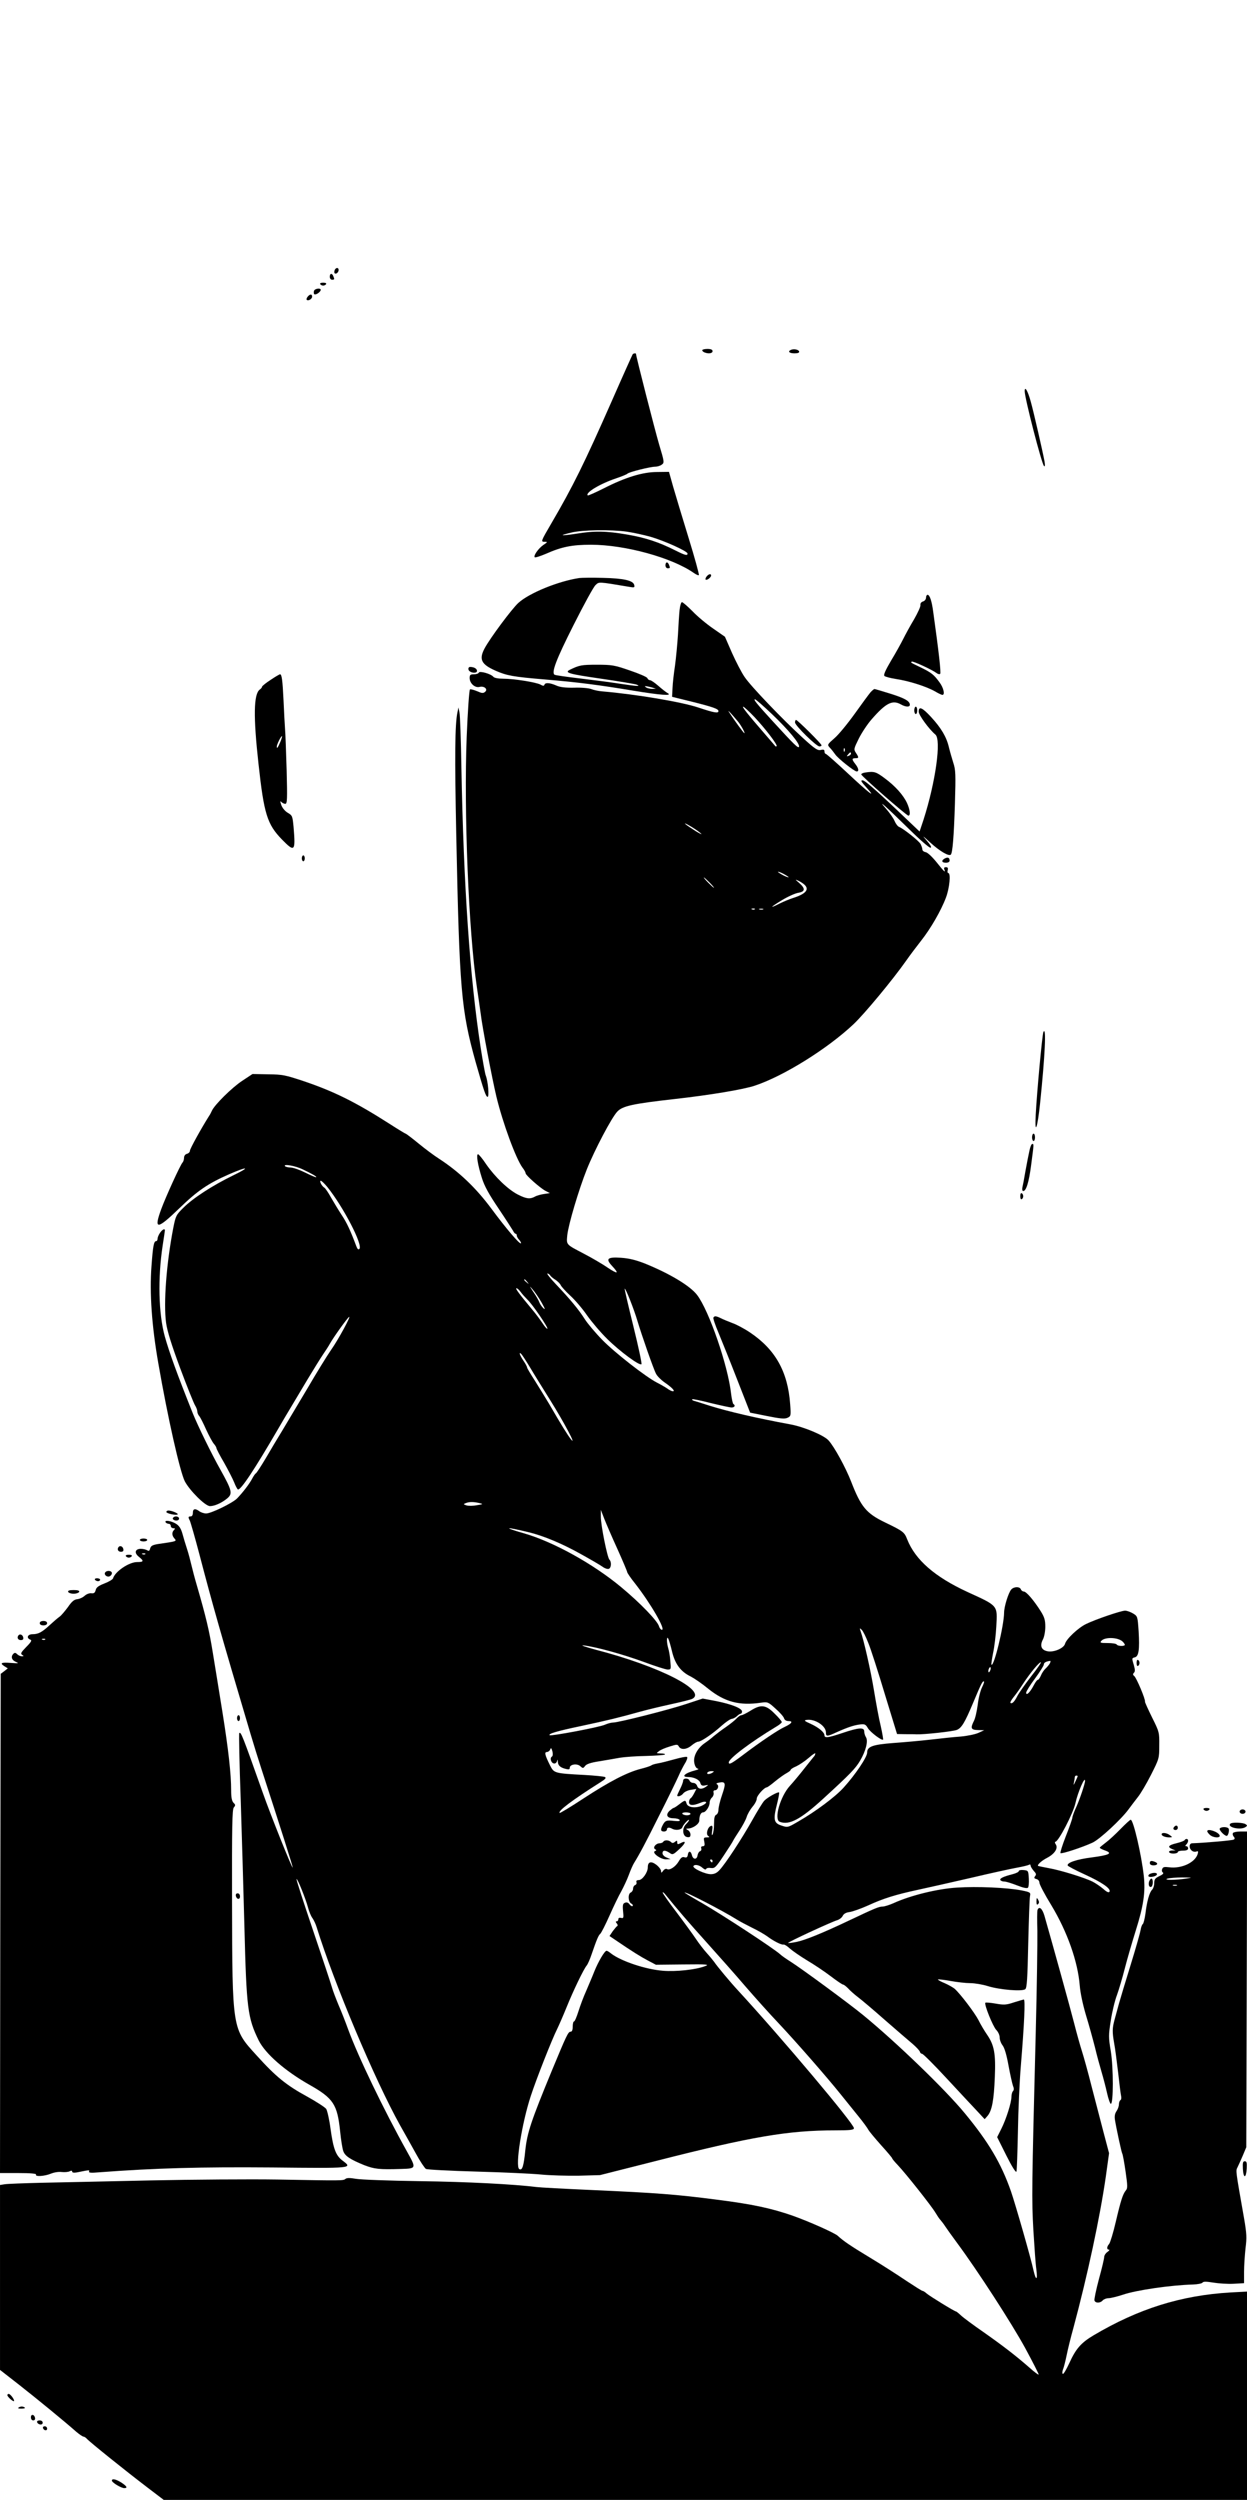 <?xml version="1.0" encoding="UTF-8" standalone="yes"?>
<svg version="1.0" xmlns="http://www.w3.org/2000/svg" width="635pt" height="1273pt" viewBox="0 0 847 1698" preserveAspectRatio="xMidYMid meet">
  <g transform="translate(0,1698) scale(0.1,-0.1)" fill="#000000" stroke="none">
    <path d="M2273 15145 c-3 -9 -3 -18 0 -21 9 -9 27 6 27 22 0 19 -19 18 -27 -1z"/>
    <path d="M2240 15100 c0 -11 7 -20 15 -20 17 0 18 2 9 24 -9 23 -24 20 -24 -4z"/>
    <path d="M2175 15050 c3 -5 12 -10 20 -10 8 0 17 5 20 10 4 6 -5 10 -20 10
-15 0 -24 -4 -20 -10z"/>
    <path d="M2133 15005 c-3 -9 -2 -19 1 -23 8 -8 38 10 44 26 6 18 -38 14 -45
-3z"/>
    <path d="M2090 14965 c-7 -9 -10 -18 -7 -21 10 -11 37 5 37 21 0 19 -14 19
-30 0z"/>
    <path d="M4770 14601 c0 -5 7 -12 16 -15 28 -11 54 -6 54 9 0 10 -11 15 -35
15 -19 0 -35 -4 -35 -9z"/>
    <path d="M5373 14604 c-25 -11 -12 -24 23 -24 24 0 34 4 32 13 -5 13 -35 19
-55 11z"/>
    <path d="M4297 14573 c-3 -5 -67 -147 -142 -318 -187 -424 -263 -578 -409
-828 -73 -125 -74 -127 -46 -127 21 0 20 -2 -10 -22 -34 -24 -68 -73 -58 -83
3 -4 37 7 75 23 108 48 178 62 307 62 232 0 551 -88 699 -192 16 -11 31 -18
34 -14 3 3 -28 117 -70 253 -42 136 -89 293 -105 348 l-28 100 -80 -1 c-99 0
-216 -36 -363 -111 -58 -29 -107 -51 -109 -48 -18 18 83 79 193 116 39 13 72
27 76 31 7 11 156 48 189 48 14 0 35 6 45 14 18 13 18 18 -18 137 -29 99 -157
599 -157 615 0 7 -19 4 -23 -3z m-41 -1204 c42 -6 116 -22 163 -35 96 -28 251
-98 251 -114 0 -16 -16 -12 -80 20 -114 58 -207 88 -329 109 -145 25 -224 26
-346 6 -49 -8 -91 -12 -93 -10 -2 2 25 10 60 18 75 18 266 21 374 6z"/>
    <path d="M6960 14323 c0 -47 115 -492 131 -508 7 -7 8 3 4 30 -13 70 -74 337
-94 408 -20 73 -41 108 -41 70z"/>
    <path d="M4520 13140 c0 -11 7 -20 15 -20 17 0 18 2 9 24 -9 23 -24 20 -24 -4z"/>
    <path d="M4800 13065 c-7 -9 -10 -18 -7 -22 8 -7 37 15 37 28 0 14 -16 11 -30
-6z"/>
    <path d="M3935 13054 c-141 -21 -339 -101 -414 -169 -44 -40 -193 -240 -230
-310 -39 -74 -22 -108 76 -151 75 -33 118 -41 333 -59 226 -19 372 -38 600
-76 188 -31 271 -37 235 -17 -11 6 -40 29 -64 50 -24 21 -49 38 -56 38 -7 0
-15 6 -18 14 -3 8 -57 31 -119 52 -104 36 -121 39 -224 39 -104 0 -119 -3
-183 -34 -40 -20 -7 -29 206 -60 125 -18 236 -37 247 -41 31 -13 6 -12 -107 5
-56 9 -178 25 -271 36 -93 11 -173 22 -179 26 -23 14 9 100 128 336 70 139
137 262 150 273 25 23 14 24 229 -12 34 -6 38 -5 34 12 -6 31 -71 46 -213 49
-71 2 -143 1 -160 -1z m495 -744 l25 -8 -25 -1 c-14 0 -32 4 -40 9 -13 9 -13
10 0 9 8 -1 26 -5 40 -9z"/>
    <path d="M6290 12921 c0 -11 -9 -23 -20 -26 -13 -4 -20 -14 -18 -24 2 -10 -18
-53 -43 -97 -26 -43 -59 -104 -74 -134 -15 -30 -52 -97 -83 -148 -37 -63 -52
-96 -45 -103 6 -6 41 -15 79 -21 88 -13 206 -51 263 -83 23 -14 47 -25 52 -25
19 0 8 49 -20 86 -37 51 -54 65 -126 100 -74 36 -70 33 -62 40 6 6 135 -53
169 -78 9 -7 20 -9 24 -5 7 6 -10 154 -47 419 -10 77 -24 118 -39 118 -5 0
-10 -9 -10 -19z"/>
    <path d="M4616 12838 c-3 -29 -8 -105 -11 -168 -4 -63 -13 -158 -20 -210 -8
-52 -16 -122 -17 -154 l-3 -59 130 -32 c148 -37 185 -50 185 -65 0 -17 -31
-11 -136 24 -113 38 -421 90 -654 110 -25 2 -58 9 -75 16 -17 6 -68 11 -115 9
-60 -1 -96 3 -122 15 -44 19 -75 21 -80 5 -3 -9 -10 -9 -27 1 -30 16 -181 40
-252 40 -35 0 -61 5 -68 13 -16 20 -94 42 -99 28 -2 -6 -17 -11 -33 -11 -24 0
-29 -4 -29 -25 0 -36 35 -68 66 -61 33 9 61 -16 38 -34 -12 -10 -22 -9 -53 5
-22 9 -43 15 -49 12 -5 -4 -15 -147 -22 -319 -20 -509 13 -1325 69 -1703 11
-71 22 -152 26 -180 11 -93 77 -439 107 -565 43 -178 132 -420 177 -481 12
-15 21 -32 21 -38 0 -13 97 -99 134 -119 l31 -16 -40 -6 c-22 -3 -50 -11 -62
-18 -33 -18 -58 -15 -115 14 -67 34 -155 119 -215 205 -25 38 -51 69 -56 69
-14 0 -2 -73 26 -161 17 -55 48 -111 113 -207 49 -73 93 -142 99 -152 5 -11
13 -20 17 -20 5 0 8 -5 8 -12 0 -6 7 -20 17 -30 9 -10 14 -21 11 -23 -8 -8
-101 101 -200 235 -107 144 -221 252 -358 341 -30 19 -92 65 -137 102 -45 37
-85 67 -88 67 -3 0 -54 31 -113 69 -227 145 -372 217 -575 286 -129 43 -147
47 -245 48 l-107 2 -71 -47 c-68 -45 -187 -162 -205 -203 -5 -11 -13 -27 -19
-35 -53 -84 -130 -223 -130 -236 0 -9 -9 -18 -20 -21 -12 -3 -20 -14 -20 -27
0 -12 -5 -27 -10 -32 -15 -15 -115 -235 -145 -317 -52 -142 -29 -141 123 6
122 118 194 168 338 231 128 56 149 51 29 -7 -142 -69 -274 -155 -339 -220
-50 -49 -53 -56 -69 -137 -47 -243 -67 -510 -49 -645 8 -57 36 -147 96 -309
47 -126 93 -240 101 -252 8 -13 15 -31 15 -40 0 -10 6 -25 14 -33 7 -9 28 -50
46 -91 19 -41 42 -84 52 -96 10 -11 18 -25 18 -30 0 -5 23 -50 52 -99 28 -50
59 -110 69 -135 9 -24 21 -45 25 -47 20 -5 114 138 274 413 25 43 63 108 85
144 22 37 73 122 114 191 41 68 88 144 105 169 17 25 38 57 46 72 25 45 119
176 131 183 16 11 -72 -153 -123 -225 -25 -36 -98 -154 -162 -264 -65 -109
-141 -237 -170 -285 -29 -47 -79 -131 -111 -186 -33 -55 -63 -102 -68 -103 -4
-2 -15 -18 -24 -35 -18 -35 -65 -96 -103 -135 -32 -32 -176 -102 -210 -102
-14 0 -35 7 -46 15 -28 21 -44 18 -44 -10 0 -16 -6 -25 -15 -25 -17 0 -18 -5
-6 -28 5 -10 35 -114 66 -232 86 -329 144 -535 346 -1215 21 -71 54 -177 73
-235 132 -406 217 -673 214 -675 -5 -5 -151 360 -202 505 -140 395 -150 420
-161 408 -3 -3 1 -207 10 -454 8 -247 19 -633 25 -859 14 -559 22 -620 97
-774 45 -90 178 -207 344 -301 163 -92 190 -133 209 -315 6 -61 16 -122 22
-137 12 -33 48 -56 141 -94 70 -27 102 -31 255 -26 100 3 100 4 37 117 -160
287 -333 647 -400 830 -18 50 -47 124 -65 165 -17 41 -38 95 -45 120 -7 25
-65 200 -129 389 -64 189 -115 346 -112 348 6 6 63 -136 78 -193 7 -27 20 -59
30 -72 9 -13 22 -40 28 -60 119 -383 395 -1038 567 -1347 31 -55 80 -142 108
-193 28 -52 59 -98 68 -104 10 -5 165 -13 345 -18 180 -5 376 -14 437 -20 60
-6 175 -9 255 -8 l145 4 380 96 c651 166 898 208 1218 208 105 0 127 3 127 15
0 30 -488 610 -787 935 -52 56 -143 165 -162 194 -8 11 -31 39 -51 61 -20 22
-53 65 -73 95 -20 30 -79 111 -131 180 -53 69 -95 130 -95 135 0 6 9 -1 20
-15 85 -105 153 -184 279 -324 80 -89 198 -222 262 -297 64 -74 165 -187 225
-250 125 -133 330 -368 423 -484 35 -44 90 -111 121 -150 31 -38 61 -79 67
-91 6 -11 45 -58 86 -104 42 -46 76 -87 76 -90 0 -4 17 -24 38 -46 55 -58 229
-278 255 -322 12 -20 27 -43 35 -51 7 -8 21 -26 30 -40 9 -14 46 -66 83 -116
140 -189 372 -548 463 -715 52 -96 93 -177 91 -179 -3 -2 -30 18 -60 45 -97
85 -186 153 -314 243 -68 47 -137 98 -154 114 -16 15 -31 27 -34 27 -9 0 -177
103 -199 122 -11 10 -24 18 -29 18 -4 0 -53 31 -109 68 -56 38 -166 109 -246
157 -134 81 -181 113 -220 149 -20 19 -195 97 -305 136 -146 51 -276 79 -522
110 -271 35 -400 45 -848 65 -181 8 -348 17 -370 20 -152 19 -475 36 -795 40
-206 3 -401 10 -433 16 -41 7 -62 7 -71 -1 -16 -12 -18 -12 -461 -4 -187 3
-576 0 -865 -6 -289 -6 -622 -14 -740 -16 -118 -3 -230 -7 -248 -10 l-32 -5 0
-628 0 -628 132 -103 c122 -96 303 -244 388 -319 19 -16 40 -30 46 -31 6 0 17
-7 24 -15 17 -20 262 -217 409 -329 l113 -86 3679 0 3679 0 0 708 0 707 -113
-6 c-336 -20 -623 -110 -929 -291 -86 -51 -121 -92 -165 -189 -20 -43 -39 -76
-44 -73 -5 2 -4 16 1 30 6 14 17 58 25 97 8 40 28 122 45 182 98 365 181 754
221 1031 l22 159 -37 140 c-20 77 -57 219 -82 315 -24 96 -54 203 -65 237 -11
34 -35 119 -53 190 -27 106 -144 528 -202 731 -15 50 -36 67 -47 39 -3 -7 -3
-72 -1 -143 1 -71 -3 -381 -11 -689 -27 -1060 -28 -1133 -16 -1345 7 -113 15
-231 20 -263 10 -76 -2 -82 -19 -9 -17 81 -124 453 -153 537 -67 192 -153 336
-313 530 -133 162 -466 483 -689 666 -92 76 -422 319 -497 366 -27 17 -59 39
-69 49 -46 41 -392 268 -531 348 -65 37 -118 69 -118 71 0 11 255 -121 353
-182 20 -13 68 -38 106 -57 38 -18 84 -45 102 -58 44 -33 98 -60 111 -56 5 2
25 -10 43 -27 18 -16 70 -52 116 -80 46 -27 118 -75 160 -107 42 -32 80 -58
86 -58 5 0 20 -12 34 -26 13 -15 43 -41 65 -58 23 -17 106 -87 184 -156 79
-69 164 -142 189 -163 25 -22 47 -45 49 -53 2 -8 9 -14 15 -14 7 0 82 -75 167
-167 85 -92 178 -191 207 -222 l51 -55 21 24 c29 36 42 107 48 261 7 160 -4
218 -52 288 -18 26 -45 71 -59 100 -26 50 -122 177 -162 213 -11 9 -41 26 -68
38 -27 11 -47 22 -45 25 3 2 41 -2 84 -10 44 -8 105 -15 135 -15 30 0 84 -9
119 -20 80 -25 234 -38 255 -21 11 9 15 71 20 309 4 163 9 309 12 323 5 25 2
27 -58 39 -99 19 -301 28 -438 19 -132 -8 -315 -53 -429 -105 -29 -13 -64 -24
-77 -24 -25 0 -55 -13 -230 -96 -179 -85 -298 -133 -354 -144 -29 -6 -55 -9
-57 -7 -4 5 292 142 332 154 17 5 34 19 39 30 7 14 22 23 47 26 21 3 77 23
126 45 102 47 185 73 338 106 61 13 220 49 355 80 135 32 277 63 316 70 39 7
77 16 83 20 6 4 11 2 11 -5 0 -7 10 -23 21 -36 17 -18 19 -25 10 -36 -9 -12
-7 -16 9 -20 11 -3 20 -13 20 -25 0 -11 36 -80 81 -153 109 -181 180 -383 193
-546 4 -50 21 -129 42 -200 20 -65 47 -163 61 -218 13 -55 34 -131 45 -168 11
-37 28 -101 37 -142 9 -41 21 -74 26 -75 18 0 18 245 0 357 -16 95 -16 109 0
210 9 59 28 137 42 173 13 36 37 117 53 180 16 63 50 179 74 256 53 168 67
262 55 372 -16 145 -71 382 -89 382 -4 0 -35 -28 -69 -63 -33 -34 -78 -76
-100 -92 -22 -17 -41 -32 -41 -35 0 -4 16 -12 36 -19 53 -19 31 -31 -90 -47
-104 -13 -170 -36 -164 -55 2 -5 53 -32 114 -60 119 -54 182 -98 170 -118 -5
-8 -18 -3 -42 19 -19 16 -51 38 -72 49 -54 27 -218 78 -298 92 -38 7 -71 14
-73 15 -8 7 24 36 61 55 50 26 76 64 60 90 -7 10 -9 19 -4 19 21 0 122 194
137 264 16 73 65 186 65 150 0 -19 -36 -125 -58 -174 -14 -30 -27 -64 -28 -75
-1 -11 -21 -68 -45 -128 -23 -59 -39 -110 -36 -114 7 -7 148 39 217 71 49 22
196 159 245 226 17 23 45 60 63 83 19 23 59 91 90 152 55 109 56 111 56 200 1
88 0 92 -49 190 -27 55 -49 103 -48 107 5 13 -58 163 -73 174 -10 8 -10 14 -2
22 8 8 8 21 0 50 -15 50 -15 49 6 55 27 6 33 54 26 175 -7 103 -7 104 -38 123
-17 10 -41 19 -54 19 -27 0 -198 -58 -266 -91 -53 -26 -133 -101 -142 -134 -8
-30 -75 -59 -118 -51 -43 8 -55 37 -32 81 9 17 16 55 16 86 0 45 -6 65 -31
105 -46 73 -98 134 -115 134 -8 0 -17 7 -20 15 -8 20 -48 19 -66 -2 -19 -23
-48 -116 -48 -157 -1 -89 -69 -370 -86 -353 -2 2 3 37 11 78 9 41 19 122 22
180 8 148 16 139 -198 237 -220 102 -352 217 -407 356 -19 49 -27 56 -150 115
-128 62 -164 105 -231 278 -37 95 -114 236 -153 279 -31 35 -167 92 -258 109
-228 42 -422 87 -550 127 -52 17 -101 32 -109 34 -8 3 -12 7 -9 10 3 3 60 -9
126 -26 67 -16 130 -30 141 -30 21 0 28 14 12 24 -4 3 -11 34 -15 68 -21 192
-150 566 -231 672 -47 62 -185 145 -355 214 -62 24 -106 35 -162 39 -91 6
-106 -6 -63 -53 53 -57 43 -61 -28 -14 -39 27 -112 69 -162 95 -122 64 -118
59 -112 125 8 74 78 310 133 448 53 132 168 351 207 392 36 38 104 53 388 85
241 27 469 65 546 91 196 65 494 251 671 418 75 71 268 304 357 431 27 39 73
99 101 135 65 82 136 205 169 293 25 66 34 167 16 167 -5 0 -7 9 -4 20 4 14 0
20 -12 20 -11 0 -15 -5 -11 -15 10 -27 -1 -16 -53 49 -31 38 -61 66 -74 68
-12 2 -22 10 -22 18 0 8 -6 25 -12 37 -13 23 -116 104 -145 116 -10 3 -24 22
-32 41 -8 19 -34 56 -58 83 -65 74 -3 18 153 -135 75 -74 142 -133 150 -130 8
3 -1 19 -27 49 -33 38 -30 36 26 -15 61 -56 125 -94 138 -81 12 11 21 123 28
345 6 201 5 231 -11 279 -9 29 -23 77 -30 106 -16 69 -52 130 -121 205 -60 65
-84 75 -84 36 0 -23 71 -120 113 -155 42 -34 2 -322 -80 -578 l-27 -81 -145
138 c-158 150 -228 210 -242 210 -15 0 -11 -8 27 -50 72 -80 16 -37 -125 95
-79 74 -148 135 -153 135 -4 0 -8 7 -8 16 0 12 -6 15 -25 10 -21 -5 -40 7
-122 82 -136 124 -351 348 -395 413 -21 30 -59 104 -86 164 l-48 110 -79 55
c-44 30 -108 83 -141 118 -34 34 -66 62 -72 62 -6 0 -13 -24 -16 -52z m627
-708 c114 -109 191 -202 184 -222 -4 -14 -31 12 -182 177 -109 119 -129 145
-117 145 6 0 57 -45 115 -100z m-118 -21 c74 -79 158 -189 150 -197 -3 -3 -6
-3 -8 -1 -2 2 -32 38 -68 79 -123 142 -161 190 -151 190 5 0 40 -32 77 -71z
m-114 -28 c22 -26 52 -81 45 -81 -5 0 -70 90 -105 144 -13 20 15 -9 60 -63z
m-255 -758 c18 -15 7 -11 -31 12 -33 21 -64 42 -70 48 -18 18 71 -34 101 -60z
m574 -283 c19 -11 31 -19 25 -19 -5 0 -26 8 -45 19 -19 11 -30 19 -25 19 6 0
26 -8 45 -19z m-510 -55 c19 -19 32 -35 29 -35 -3 0 -20 16 -39 35 -19 19 -32
35 -29 35 3 0 20 -16 39 -35z m643 -13 c37 -33 11 -64 -78 -92 -22 -7 -61 -23
-87 -36 -75 -38 -69 -28 12 21 41 25 92 48 113 51 47 8 48 29 5 67 -27 23 -29
26 -8 16 14 -6 33 -18 43 -27z m-336 -168 c-3 -3 -12 -4 -19 -1 -8 3 -5 6 6 6
11 1 17 -2 13 -5z m56 -1 c-7 -2 -19 -2 -25 0 -7 3 -2 5 12 5 14 0 19 -2 13
-5z m-3128 -1765 c63 -30 97 -49 93 -54 -3 -2 -36 12 -74 31 -38 19 -83 35
-101 35 -17 0 -35 5 -38 10 -10 16 73 1 120 -22z m168 -120 c108 -134 244
-395 218 -421 -7 -7 -13 -2 -21 19 -40 107 -65 160 -99 211 -21 32 -53 85 -72
118 -18 33 -39 64 -46 68 -18 11 -36 47 -24 47 5 0 25 -19 44 -42z m1514 -601
c4 -7 21 -21 36 -30 15 -10 31 -26 35 -35 3 -9 33 -42 65 -72 33 -30 85 -91
115 -135 31 -44 92 -116 137 -160 85 -84 220 -184 232 -171 4 4 -21 120 -55
258 -34 138 -61 253 -59 255 6 5 63 -139 86 -217 29 -97 110 -330 127 -361 8
-16 33 -41 57 -58 51 -35 76 -61 57 -61 -6 0 -24 8 -38 19 -15 10 -46 28 -68
39 -77 39 -288 204 -373 291 -46 47 -100 111 -119 141 -41 65 -101 137 -196
237 -38 40 -64 73 -58 73 6 0 15 -6 19 -13z m-156 -44 c13 -16 12 -17 -3 -4
-17 13 -22 21 -14 21 2 0 10 -8 17 -17z m97 -139 c24 -43 28 -53 13 -40 -11
10 -23 28 -27 39 -4 12 -22 44 -41 71 -28 42 -29 46 -6 19 15 -17 43 -58 61
-89z m-141 70 c10 -14 31 -37 46 -52 34 -32 142 -190 135 -197 -3 -3 -18 14
-33 37 -16 24 -47 66 -70 93 -91 109 -117 145 -107 145 6 0 19 -12 29 -26z
m62 -510 c26 -44 88 -144 138 -224 95 -152 183 -319 141 -266 -23 29 -64 95
-148 240 -25 42 -69 113 -97 158 -29 45 -53 85 -53 90 0 5 -11 26 -25 46 -25
37 -34 65 -14 45 6 -6 32 -46 58 -89z m-344 -923 c29 -7 28 -8 -17 -15 -25 -5
-57 -5 -70 -1 -22 8 -22 8 -3 16 24 9 50 9 90 0z m939 -313 c36 -80 66 -151
66 -156 0 -5 24 -41 54 -78 106 -136 209 -314 182 -314 -7 0 -16 11 -20 24 -9
35 -126 157 -256 265 -191 159 -460 308 -660 366 -148 42 -131 47 30 8 103
-25 227 -77 356 -149 65 -36 132 -75 147 -86 15 -11 34 -17 42 -14 17 6 20 47
4 63 -14 14 -59 237 -58 293 l0 45 23 -60 c13 -33 53 -126 90 -207z m1704
-638 c17 -41 67 -197 112 -347 l83 -271 56 -1 c31 0 65 0 76 -1 53 -2 250 20
274 30 32 13 54 49 109 180 55 131 64 150 74 150 5 0 0 -17 -11 -39 -11 -21
-25 -75 -30 -120 -6 -44 -17 -94 -26 -110 -25 -50 -20 -61 28 -62 l42 -1 -39
-18 c-22 -10 -76 -21 -120 -25 -45 -3 -137 -13 -206 -21 -69 -8 -183 -18 -253
-23 -141 -11 -177 -24 -177 -65 0 -31 -81 -151 -160 -238 -57 -63 -191 -163
-308 -230 -72 -42 -72 -42 -116 -27 -51 17 -55 41 -28 147 10 40 16 74 14 77
-7 7 -79 -33 -101 -56 -11 -12 -48 -72 -82 -133 -69 -123 -182 -296 -222 -338
-18 -20 -36 -28 -59 -28 -39 0 -125 40 -118 55 7 14 41 8 63 -13 12 -10 21
-13 24 -6 2 6 16 9 32 6 26 -3 33 4 87 85 32 48 62 95 65 103 4 8 23 38 42 67
19 29 41 69 48 90 6 21 25 53 40 71 16 18 29 43 29 55 0 20 51 77 69 77 3 0
29 18 56 41 27 22 62 47 77 55 15 8 28 18 28 22 0 5 17 16 39 25 21 10 60 36
85 58 26 23 45 35 44 28 -2 -8 -5 -16 -9 -19 -3 -3 -31 -39 -64 -80 -32 -41
-77 -95 -100 -120 -65 -71 -110 -228 -69 -244 65 -25 142 16 299 160 178 163
216 202 247 255 39 66 56 134 40 159 -7 11 -12 29 -12 40 0 29 -38 26 -145
-10 -98 -33 -125 -37 -125 -17 0 21 -40 54 -95 79 -41 18 -46 23 -27 26 56 9
132 -40 132 -85 0 -29 7 -29 72 1 76 34 118 48 159 53 32 4 39 1 54 -25 17
-28 94 -86 103 -78 2 3 -5 44 -16 93 -12 48 -32 158 -46 243 -22 133 -68 339
-92 405 -6 18 -5 18 9 5 9 -8 29 -49 45 -90z m-1333 -59 c21 -85 59 -136 128
-169 23 -12 76 -48 117 -82 112 -90 212 -117 360 -95 44 6 48 5 97 -40 29 -25
55 -55 58 -65 4 -13 15 -20 31 -20 33 0 22 -17 -25 -39 -43 -19 -165 -101
-280 -188 -82 -62 -101 -72 -101 -54 0 26 147 137 319 241 23 13 41 28 41 33
0 6 -22 32 -49 58 -59 60 -93 64 -164 19 -26 -16 -54 -30 -61 -30 -7 0 -21
-10 -32 -21 -10 -12 -44 -39 -74 -60 -30 -20 -67 -49 -83 -62 -15 -14 -43 -35
-62 -48 -48 -34 -78 -89 -69 -133 3 -20 13 -37 23 -39 10 -2 5 -6 -14 -11 -72
-18 -103 -46 -51 -46 40 0 78 -19 83 -41 5 -16 12 -20 32 -16 24 5 25 4 6 -9
-27 -20 -53 -17 -60 6 -4 11 -15 20 -26 20 -11 0 -22 7 -25 15 -8 20 -44 19
-44 0 0 -9 -9 -33 -20 -55 -11 -22 -20 -42 -20 -45 0 -13 29 -3 41 14 8 10 31
21 51 24 l38 6 -15 -29 c-8 -16 -19 -32 -25 -35 -5 -3 -10 -15 -10 -26 0 -23
26 -25 75 -5 21 9 37 11 41 5 3 -5 -11 -16 -31 -25 -45 -18 -95 -10 -102 17
-7 24 -10 24 -49 -6 -18 -14 -35 -25 -39 -25 -3 0 -15 -9 -27 -19 -29 -28 -17
-51 26 -51 19 0 38 -5 42 -11 5 -9 -6 -10 -39 -7 -50 6 -59 3 -76 -29 -16 -31
-14 -43 9 -43 11 0 20 6 20 14 0 14 15 16 35 5 25 -14 64 -8 70 10 6 18 45 60
45 48 0 -4 -9 -16 -21 -28 -28 -28 -23 -83 9 -87 16 -3 22 2 22 17 0 11 -8 25
-17 30 -15 9 -16 10 -2 11 35 0 79 31 79 55 0 33 10 55 26 55 17 0 44 39 44
66 0 12 7 27 16 35 8 7 13 21 11 31 -3 11 0 18 9 18 19 0 30 30 15 40 -9 5 -4
9 12 12 46 9 49 -3 22 -82 -14 -40 -25 -86 -25 -102 0 -16 -7 -31 -15 -34 -11
-5 -15 -22 -15 -63 0 -31 -5 -63 -10 -71 -6 -10 -7 -3 -3 24 5 31 3 38 -8 34
-23 -8 -36 -57 -19 -68 12 -8 10 -10 -9 -10 -21 0 -23 -3 -17 -30 4 -23 2 -30
-10 -30 -10 0 -14 -6 -11 -14 3 -8 0 -17 -8 -20 -7 -2 -15 -15 -17 -28 -4 -30
-30 -30 -38 0 -7 31 -24 33 -28 4 -3 -17 -8 -21 -23 -17 -14 5 -24 -2 -39 -28
-22 -37 -62 -63 -80 -52 -6 4 -18 -1 -25 -11 -13 -17 -14 -17 -15 -2 0 9 -14
28 -32 42 -36 27 -58 21 -58 -18 0 -34 -37 -86 -61 -86 -14 0 -19 -5 -16 -14
3 -8 -1 -17 -9 -20 -8 -3 -14 -14 -14 -25 0 -10 -7 -21 -15 -25 -21 -8 -19
-63 2 -75 10 -5 14 -13 10 -17 -4 -4 -13 1 -21 11 -8 12 -19 16 -31 11 -14 -5
-17 -15 -13 -57 5 -46 3 -50 -13 -46 -12 3 -19 0 -19 -9 0 -8 -5 -14 -11 -14
-8 0 -8 -4 0 -14 7 -8 8 -16 4 -18 -4 -1 -18 -18 -31 -35 l-22 -33 37 -25
c119 -81 174 -115 223 -141 l55 -29 185 2 c168 2 181 0 148 -12 -64 -24 -196
-38 -284 -31 -118 9 -285 65 -353 117 -13 11 -27 19 -31 19 -13 0 -56 -73 -83
-140 -14 -36 -40 -96 -56 -134 -17 -37 -40 -99 -52 -137 -12 -38 -25 -69 -30
-69 -5 0 -9 -16 -9 -35 0 -24 -5 -35 -15 -35 -16 0 -27 -24 -127 -265 -141
-342 -167 -420 -180 -540 -11 -110 -21 -140 -41 -128 -29 18 17 310 78 496 37
114 145 388 180 457 12 25 41 91 64 148 44 109 115 257 136 282 7 8 22 42 33
75 35 102 47 130 59 140 7 6 35 61 63 124 28 63 64 138 80 165 15 28 39 78 51
111 12 33 28 69 35 80 37 60 75 130 172 325 60 118 118 238 130 265 12 28 32
67 44 87 13 20 19 40 15 44 -4 4 -42 -3 -84 -15 -43 -12 -94 -25 -113 -28 -19
-3 -39 -9 -45 -13 -5 -5 -39 -16 -75 -25 -92 -24 -210 -85 -389 -202 -85 -56
-158 -100 -160 -97 -13 13 87 88 278 209 32 20 40 29 30 35 -8 4 -70 10 -138
14 -207 11 -208 12 -235 65 -35 70 -40 91 -21 91 8 0 19 8 22 17 5 14 8 11 15
-12 4 -18 3 -32 -3 -36 -16 -9 -7 -43 13 -47 9 -2 18 5 21 15 4 15 5 14 6 -3
1 -26 17 -40 54 -49 20 -5 27 -4 27 8 0 23 49 31 71 11 18 -16 20 -16 33 1 9
13 38 23 97 32 46 8 109 18 139 24 30 5 110 11 177 12 68 2 126 6 129 10 4 4
-8 7 -27 7 -32 1 -33 1 -14 15 10 9 43 23 73 32 51 16 54 16 63 0 14 -24 53
-21 87 8 17 14 36 25 44 25 20 0 98 53 159 108 28 25 59 46 69 47 10 1 25 9
35 18 9 9 21 17 26 17 5 0 9 7 9 15 0 22 -72 50 -177 71 l-90 17 -109 -36
c-119 -40 -463 -127 -500 -127 -13 0 -38 -7 -56 -15 -38 -17 -367 -79 -375
-71 -10 10 50 28 212 62 179 38 268 60 400 97 50 14 146 37 215 52 69 15 133
31 142 36 103 55 -224 222 -657 334 -73 20 -108 32 -80 29 84 -10 265 -60 410
-113 75 -28 147 -51 160 -51 23 0 23 2 18 58 -2 31 -9 70 -14 86 -5 16 -9 41
-9 55 1 39 14 9 35 -78z m3058 71 c9 -8 17 -19 17 -24 0 -11 -48 -10 -55 2 -3
6 -31 10 -62 10 -47 0 -54 2 -43 14 22 28 110 26 143 -2z m-492 -150 c-5 -9
-18 -25 -29 -35 -11 -10 -26 -32 -32 -48 -7 -16 -16 -29 -21 -29 -5 0 -17 -17
-28 -38 -24 -46 -51 -73 -51 -49 0 8 27 52 60 96 33 45 60 88 60 95 0 13 14
21 43 25 4 0 3 -7 -2 -17z m-127 -88 c-41 -53 -83 -113 -94 -134 -20 -40 -37
-56 -47 -46 -3 3 7 20 21 38 15 18 45 60 66 93 48 73 108 145 120 145 5 0 -24
-43 -66 -96z m-278 40 c-4 -9 -9 -15 -11 -12 -3 3 -3 13 1 22 4 9 9 15 11 12
3 -3 3 -13 -1 -22z m-1886 -694 c-20 -13 -43 -13 -35 0 3 6 16 10 28 10 18 0
19 -2 7 -10z m2480 -24 c0 -2 -7 -19 -16 -37 -11 -25 -14 -27 -10 -9 3 14 6
31 6 38 0 6 5 12 10 12 6 0 10 -2 10 -4z m-2630 -256 c0 -5 -11 -10 -24 -10
-14 0 -28 5 -31 10 -4 6 7 10 24 10 17 0 31 -4 31 -10z m150 -320 c0 -5 -2
-10 -4 -10 -3 0 -8 5 -11 10 -3 6 -1 10 4 10 6 0 11 -4 11 -10z"/>
    <path d="M4505 4470 c-3 -5 -14 -10 -24 -10 -26 0 -49 -29 -32 -40 11 -6 11
-9 0 -13 -25 -10 38 -57 74 -56 l32 1 -27 11 c-16 6 -28 19 -28 29 0 22 18 23
48 3 20 -15 24 -14 68 27 44 41 47 61 5 38 -17 -9 -21 -8 -21 6 0 14 -3 14
-15 4 -12 -10 -19 -10 -27 -2 -15 15 -45 16 -53 2z"/>
    <path d="M3182 12433 c4 -23 58 -31 58 -10 0 15 -20 27 -47 27 -8 0 -13 -7
-11 -17z"/>
    <path d="M1838 12362 c-31 -20 -57 -41 -58 -46 0 -5 -7 -14 -16 -20 -41 -31
-44 -182 -8 -506 37 -339 59 -409 159 -512 87 -89 93 -82 79 85 -7 73 -8 78
-39 96 -19 11 -37 33 -44 52 -9 27 -9 31 1 21 6 -6 18 -12 26 -12 13 0 14 33
9 228 -4 125 -8 252 -11 282 -2 30 -7 116 -10 190 -7 144 -12 180 -24 180 -4
0 -33 -17 -64 -38z m67 -419 c-18 -42 -25 -52 -25 -34 0 14 28 71 35 71 3 0
-2 -17 -10 -37z"/>
    <path d="M5913 12278 c-11 -13 -59 -78 -106 -144 -48 -67 -109 -142 -138 -167
-50 -44 -51 -45 -33 -65 11 -11 27 -32 37 -46 19 -28 130 -116 146 -116 17 0
13 22 -9 50 -25 32 -25 40 0 40 24 0 25 4 4 36 -16 24 -15 28 19 97 20 40 59
99 88 132 97 111 141 133 199 100 32 -18 60 -19 60 -2 0 25 -35 45 -135 76
-54 17 -102 31 -105 31 -4 0 -16 -10 -27 -22z m-176 -400 c-3 -8 -6 -5 -6 6
-1 11 2 17 5 13 3 -3 4 -12 1 -19z m43 -17 c0 -5 -7 -12 -16 -15 -14 -5 -15
-4 -4 9 14 17 20 19 20 6z"/>
    <path d="M6210 12155 c0 -14 5 -25 10 -25 6 0 10 11 10 25 0 14 -4 25 -10 25
-5 0 -10 -11 -10 -25z"/>
    <path d="M3107 12141 c-17 -82 -19 -294 -8 -831 22 -1060 33 -1189 132 -1545
55 -193 69 -235 81 -235 12 0 3 106 -13 146 -5 14 -20 98 -34 187 -73 471
-116 1096 -131 1902 -3 187 -9 356 -13 375 l-7 35 -7 -34z"/>
    <path d="M5400 12073 c0 -21 145 -163 166 -163 8 0 14 3 14 8 0 10 -163 172
-173 172 -4 0 -7 -8 -7 -17z"/>
    <path d="M5878 11733 c-16 -2 -28 -8 -28 -13 0 -11 307 -280 320 -280 16 0 11
41 -9 85 -25 54 -79 115 -152 169 -59 44 -71 48 -131 39z"/>
    <path d="M2050 11150 c0 -11 5 -20 10 -20 6 0 10 9 10 20 0 11 -4 20 -10 20
-5 0 -10 -9 -10 -20z"/>
    <path d="M6417 11149 c-25 -14 -21 -29 8 -29 15 0 25 6 25 14 0 21 -12 26 -33
15z"/>
    <path d="M7087 9970 c-8 -18 -44 -408 -52 -560 -8 -148 12 -96 30 80 33 320
43 525 22 480z"/>
    <path d="M7010 9255 c0 -14 5 -25 10 -25 6 0 10 11 10 25 0 14 -4 25 -10 25
-5 0 -10 -11 -10 -25z"/>
    <path d="M6992 9163 c-6 -27 -18 -88 -27 -138 -8 -49 -18 -100 -21 -112 -2
-13 0 -23 6 -23 20 0 39 60 54 178 19 145 19 142 7 142 -5 0 -14 -21 -19 -47z"/>
    <path d="M6930 8855 c0 -15 4 -24 10 -20 6 3 10 12 10 20 0 8 -4 17 -10 20 -6
4 -10 -5 -10 -20z"/>
    <path d="M1086 8605 c-9 -13 -16 -31 -16 -40 0 -8 -4 -15 -9 -15 -16 0 -22
-31 -32 -169 -14 -182 2 -408 46 -659 65 -375 147 -736 180 -803 33 -63 139
-169 171 -169 32 0 81 22 118 53 37 32 32 53 -46 193 -62 110 -153 297 -188
383 -109 273 -160 414 -191 525 -42 154 -48 394 -14 617 8 52 15 97 15 102 0
15 -18 6 -34 -18z"/>
    <path d="M4846 8031 c-4 -5 12 -51 34 -103 21 -51 79 -194 127 -318 l88 -225
115 -23 c89 -18 120 -21 139 -12 23 11 24 13 18 93 -16 221 -101 371 -272 486
-40 27 -95 56 -122 65 -26 10 -61 24 -76 32 -33 16 -44 17 -51 5z"/>
    <path d="M1130 6710 c0 -10 68 -25 77 -16 6 6 -40 26 -63 26 -8 0 -14 -4 -14
-10z"/>
    <path d="M1175 6670 c-8 -12 20 -24 35 -15 6 3 8 11 5 16 -8 12 -32 12 -40 -1z"/>
    <path d="M1125 6640 c3 -5 13 -10 21 -10 8 0 14 -7 14 -15 0 -8 8 -15 17 -15
13 0 14 -3 5 -12 -16 -16 -15 -38 3 -58 17 -19 16 -19 -115 -38 -34 -6 -45
-12 -50 -29 -4 -17 -9 -20 -20 -13 -8 5 -28 10 -43 10 -40 0 -47 -28 -14 -54
36 -29 34 -36 -12 -36 -55 0 -149 -64 -163 -110 -2 -8 -29 -24 -58 -35 -41
-16 -56 -27 -60 -45 -5 -19 -12 -24 -29 -22 -13 2 -32 -5 -45 -16 -11 -11 -34
-22 -50 -24 -22 -2 -38 -15 -64 -53 -20 -27 -45 -57 -56 -65 -12 -8 -41 -33
-66 -56 -55 -51 -80 -64 -119 -64 -34 0 -44 -26 -15 -37 12 -4 7 -15 -28 -50
-35 -36 -40 -45 -28 -53 13 -8 13 -10 -2 -10 -9 0 -23 6 -31 14 -11 11 -17 12
-26 3 -19 -19 -12 -43 17 -55 23 -10 19 -11 -35 -7 -66 5 -77 -1 -41 -24 l21
-13 -24 -19 -24 -18 -3 -1695 -2 -1696 125 0 c82 0 124 -4 120 -10 -10 -16 58
-12 101 6 22 9 53 14 74 11 20 -2 44 0 53 5 12 6 17 5 17 -2 0 -7 11 -9 30 -6
17 3 44 9 61 12 23 4 29 3 24 -5 -5 -9 12 -11 67 -6 383 29 692 37 1176 33
555 -6 548 -6 478 47 -45 34 -62 79 -81 216 -8 62 -22 122 -29 134 -7 11 -66
49 -129 84 -143 78 -214 136 -344 280 -166 182 -165 172 -167 1042 -1 512 1
629 12 642 12 14 12 19 -2 32 -11 12 -16 35 -16 83 0 112 -18 275 -59 532 -22
135 -51 318 -66 407 -24 149 -46 241 -109 458 -13 44 -29 105 -36 135 -7 30
-20 80 -30 110 -10 30 -24 77 -31 103 -10 35 -22 54 -45 68 -33 20 -80 26 -69
9z m-138 -216 c-3 -3 -12 -4 -19 -1 -8 3 -5 6 6 6 11 1 17 -2 13 -5z m-680
-580 c-3 -3 -12 -4 -19 -1 -8 3 -5 6 6 6 11 1 17 -2 13 -5z"/>
    <path d="M950 6520 c0 -5 11 -10 25 -10 14 0 25 5 25 10 0 6 -11 10 -25 10
-14 0 -25 -4 -25 -10z"/>
    <path d="M807 6474 c-14 -15 -6 -34 14 -34 14 0 19 5 17 17 -3 18 -20 27 -31
17z"/>
    <path d="M855 6410 c3 -5 12 -10 20 -10 8 0 17 5 20 10 4 6 -5 10 -20 10 -15
0 -24 -4 -20 -10z"/>
    <path d="M714 6299 c-9 -15 12 -33 30 -26 9 4 16 13 16 22 0 17 -35 21 -46 4z"/>
    <path d="M645 6250 c3 -5 13 -10 21 -10 8 0 14 5 14 10 0 6 -9 10 -21 10 -11
0 -17 -4 -14 -10z"/>
    <path d="M463 6168 c2 -7 19 -13 37 -13 18 0 35 6 38 13 2 8 -9 12 -38 12 -29
0 -40 -4 -37 -12z"/>
    <path d="M270 5955 c0 -9 9 -15 25 -15 16 0 25 6 25 15 0 9 -9 15 -25 15 -16
0 -25 -6 -25 -15z"/>
    <path d="M127 5874 c-14 -15 -6 -34 14 -34 14 0 19 5 17 17 -3 18 -20 27 -31
17z"/>
    <path d="M7720 5685 c0 -15 4 -24 10 -20 6 3 10 12 10 20 0 8 -4 17 -10 20 -6
4 -10 -5 -10 -20z"/>
    <path d="M1610 5310 c0 -11 5 -20 10 -20 6 0 10 9 10 20 0 11 -4 20 -10 20 -5
0 -10 -9 -10 -20z"/>
    <path d="M8175 4690 c3 -5 12 -10 20 -10 8 0 17 5 20 10 4 6 -5 10 -20 10 -15
0 -24 -4 -20 -10z"/>
    <path d="M8420 4675 c0 -8 9 -15 20 -15 11 0 20 7 20 15 0 8 -9 15 -20 15 -11
0 -20 -7 -20 -15z"/>
    <path d="M8357 4593 c-25 -24 68 -46 103 -23 13 9 13 11 0 20 -17 11 -93 14
-103 3z"/>
    <path d="M7977 4573 c-12 -11 -8 -23 8 -23 8 0 15 7 15 15 0 16 -12 20 -23 8z"/>
    <path d="M8285 4560 c-6 -10 31 -49 47 -50 10 0 20 38 13 50 -8 13 -52 13 -60
0z"/>
    <path d="M8200 4542 c0 -5 8 -16 18 -25 23 -21 74 -23 66 -3 -9 24 -84 49 -84
28z"/>
    <path d="M8375 4530 c-4 -6 -2 -17 5 -25 8 -9 8 -15 0 -20 -9 -6 -210 -23
-282 -25 -22 0 -24 -33 -3 -50 8 -7 22 -10 31 -6 12 5 14 1 9 -17 -18 -58
-110 -101 -194 -90 -33 4 -42 2 -47 -12 -4 -9 -2 -20 5 -24 7 -5 -2 -14 -24
-24 -29 -14 -35 -22 -35 -48 0 -17 -7 -37 -15 -45 -18 -18 -35 -79 -45 -163
-5 -35 -13 -67 -18 -70 -5 -3 -12 -22 -15 -41 -3 -19 -33 -125 -67 -235 -34
-110 -70 -229 -80 -265 -10 -36 -23 -85 -30 -110 -15 -57 -16 -80 -2 -160 7
-36 18 -126 27 -200 8 -74 17 -145 20 -157 3 -12 1 -25 -5 -28 -5 -3 -10 -16
-10 -28 0 -13 -7 -33 -16 -46 -11 -16 -15 -34 -11 -59 10 -62 44 -218 49 -228
4 -5 14 -60 23 -122 14 -98 15 -116 2 -130 -20 -25 -33 -63 -68 -212 -17 -74
-38 -142 -45 -151 -17 -19 -18 -39 -2 -39 7 0 2 -7 -10 -16 -12 -8 -22 -24
-22 -34 0 -11 -16 -79 -36 -151 -19 -72 -33 -138 -30 -145 7 -19 40 -18 56 1
7 8 25 15 39 15 15 0 59 11 99 24 90 31 326 65 475 69 32 1 61 7 65 13 5 8 25
8 73 0 36 -6 98 -10 137 -8 l72 4 0 77 c0 42 5 114 10 160 9 71 8 100 -10 204
-59 336 -57 320 -44 347 7 14 23 50 36 80 l23 55 3 1073 3 1072 -45 0 c-25 0
-48 -5 -51 -10z m-320 -310 c-69 -11 -159 -11 -125 0 14 4 59 8 100 8 72 -1
73 -1 25 -8z m-62 -47 c-7 -2 -19 -2 -25 0 -7 3 -2 5 12 5 14 0 19 -2 13 -5z"/>
    <path d="M7890 4521 c0 -11 25 -21 53 -21 22 1 22 1 3 15 -22 17 -56 20 -56 6z"/>
    <path d="M8046 4481 c-3 -5 -28 -14 -56 -21 -54 -13 -63 -25 -27 -40 l22 -9
-22 0 c-35 -1 -27 -21 7 -21 17 0 30 5 30 10 0 6 16 10 35 10 24 0 35 5 35 15
0 8 -5 15 -12 15 -9 0 -9 3 0 12 7 7 12 18 12 25 0 15 -16 17 -24 4z"/>
    <path d="M7810 4325 c0 -9 9 -15 25 -15 28 0 34 15 9 24 -25 10 -34 7 -34 -9z"/>
    <path d="M6920 4271 c0 -6 -19 -15 -42 -21 -63 -16 -90 -29 -83 -40 3 -6 16
-10 27 -10 12 0 50 -12 86 -26 40 -16 68 -22 74 -16 5 5 8 33 6 63 -3 53 -4
54 -35 57 -18 2 -33 -1 -33 -7z"/>
    <path d="M7813 4253 c-7 -2 -13 -9 -13 -14 0 -15 53 -6 58 9 4 12 -21 15 -45
5z"/>
    <path d="M7805 4200 c-7 -23 2 -43 16 -35 12 8 12 55 0 55 -5 0 -12 -9 -16
-20z"/>
    <path d="M1602 4103 c5 -25 28 -28 28 -4 0 12 -6 21 -16 21 -9 0 -14 -7 -12
-17z"/>
    <path d="M7040 4066 c0 -22 3 -27 11 -19 8 8 8 16 0 30 -9 16 -10 14 -11 -11z"/>
    <path d="M6886 3379 c-51 -17 -67 -18 -123 -8 -35 6 -67 9 -70 6 -10 -10 51
-161 74 -185 13 -13 23 -35 23 -51 0 -16 9 -40 20 -54 13 -17 27 -64 40 -136
11 -60 25 -122 30 -137 8 -19 8 -30 0 -38 -5 -5 -10 -23 -10 -38 0 -39 -36
-153 -69 -218 l-28 -56 62 -124 c38 -76 65 -119 69 -110 3 8 7 130 10 270 2
140 11 343 20 450 23 279 31 450 20 449 -5 -1 -36 -10 -68 -20z"/>
    <path d="M8442 2248 c4 -67 22 -65 26 2 2 40 0 50 -13 50 -13 0 -15 -10 -13
-52z"/>
    <path d="M50 712 c0 -12 39 -46 45 -41 6 7 -24 49 -36 49 -5 0 -9 -4 -9 -8z"/>
    <path d="M129 629 c-10 -6 -7 -9 14 -9 29 0 35 5 14 13 -8 3 -20 1 -28 -4z"/>
    <path d="M210 561 c0 -12 6 -21 16 -21 9 0 14 7 12 17 -5 25 -28 28 -28 4z"/>
    <path d="M252 528 c7 -19 38 -22 38 -4 0 10 -9 16 -21 16 -12 0 -19 -5 -17
-12z"/>
    <path d="M292 488 c6 -18 28 -21 28 -4 0 9 -7 16 -16 16 -9 0 -14 -5 -12 -12z"/>
    <path d="M760 131 c0 -13 63 -51 84 -51 25 0 18 13 -20 38 -37 23 -64 29 -64
13z"/>
  </g>
</svg>
